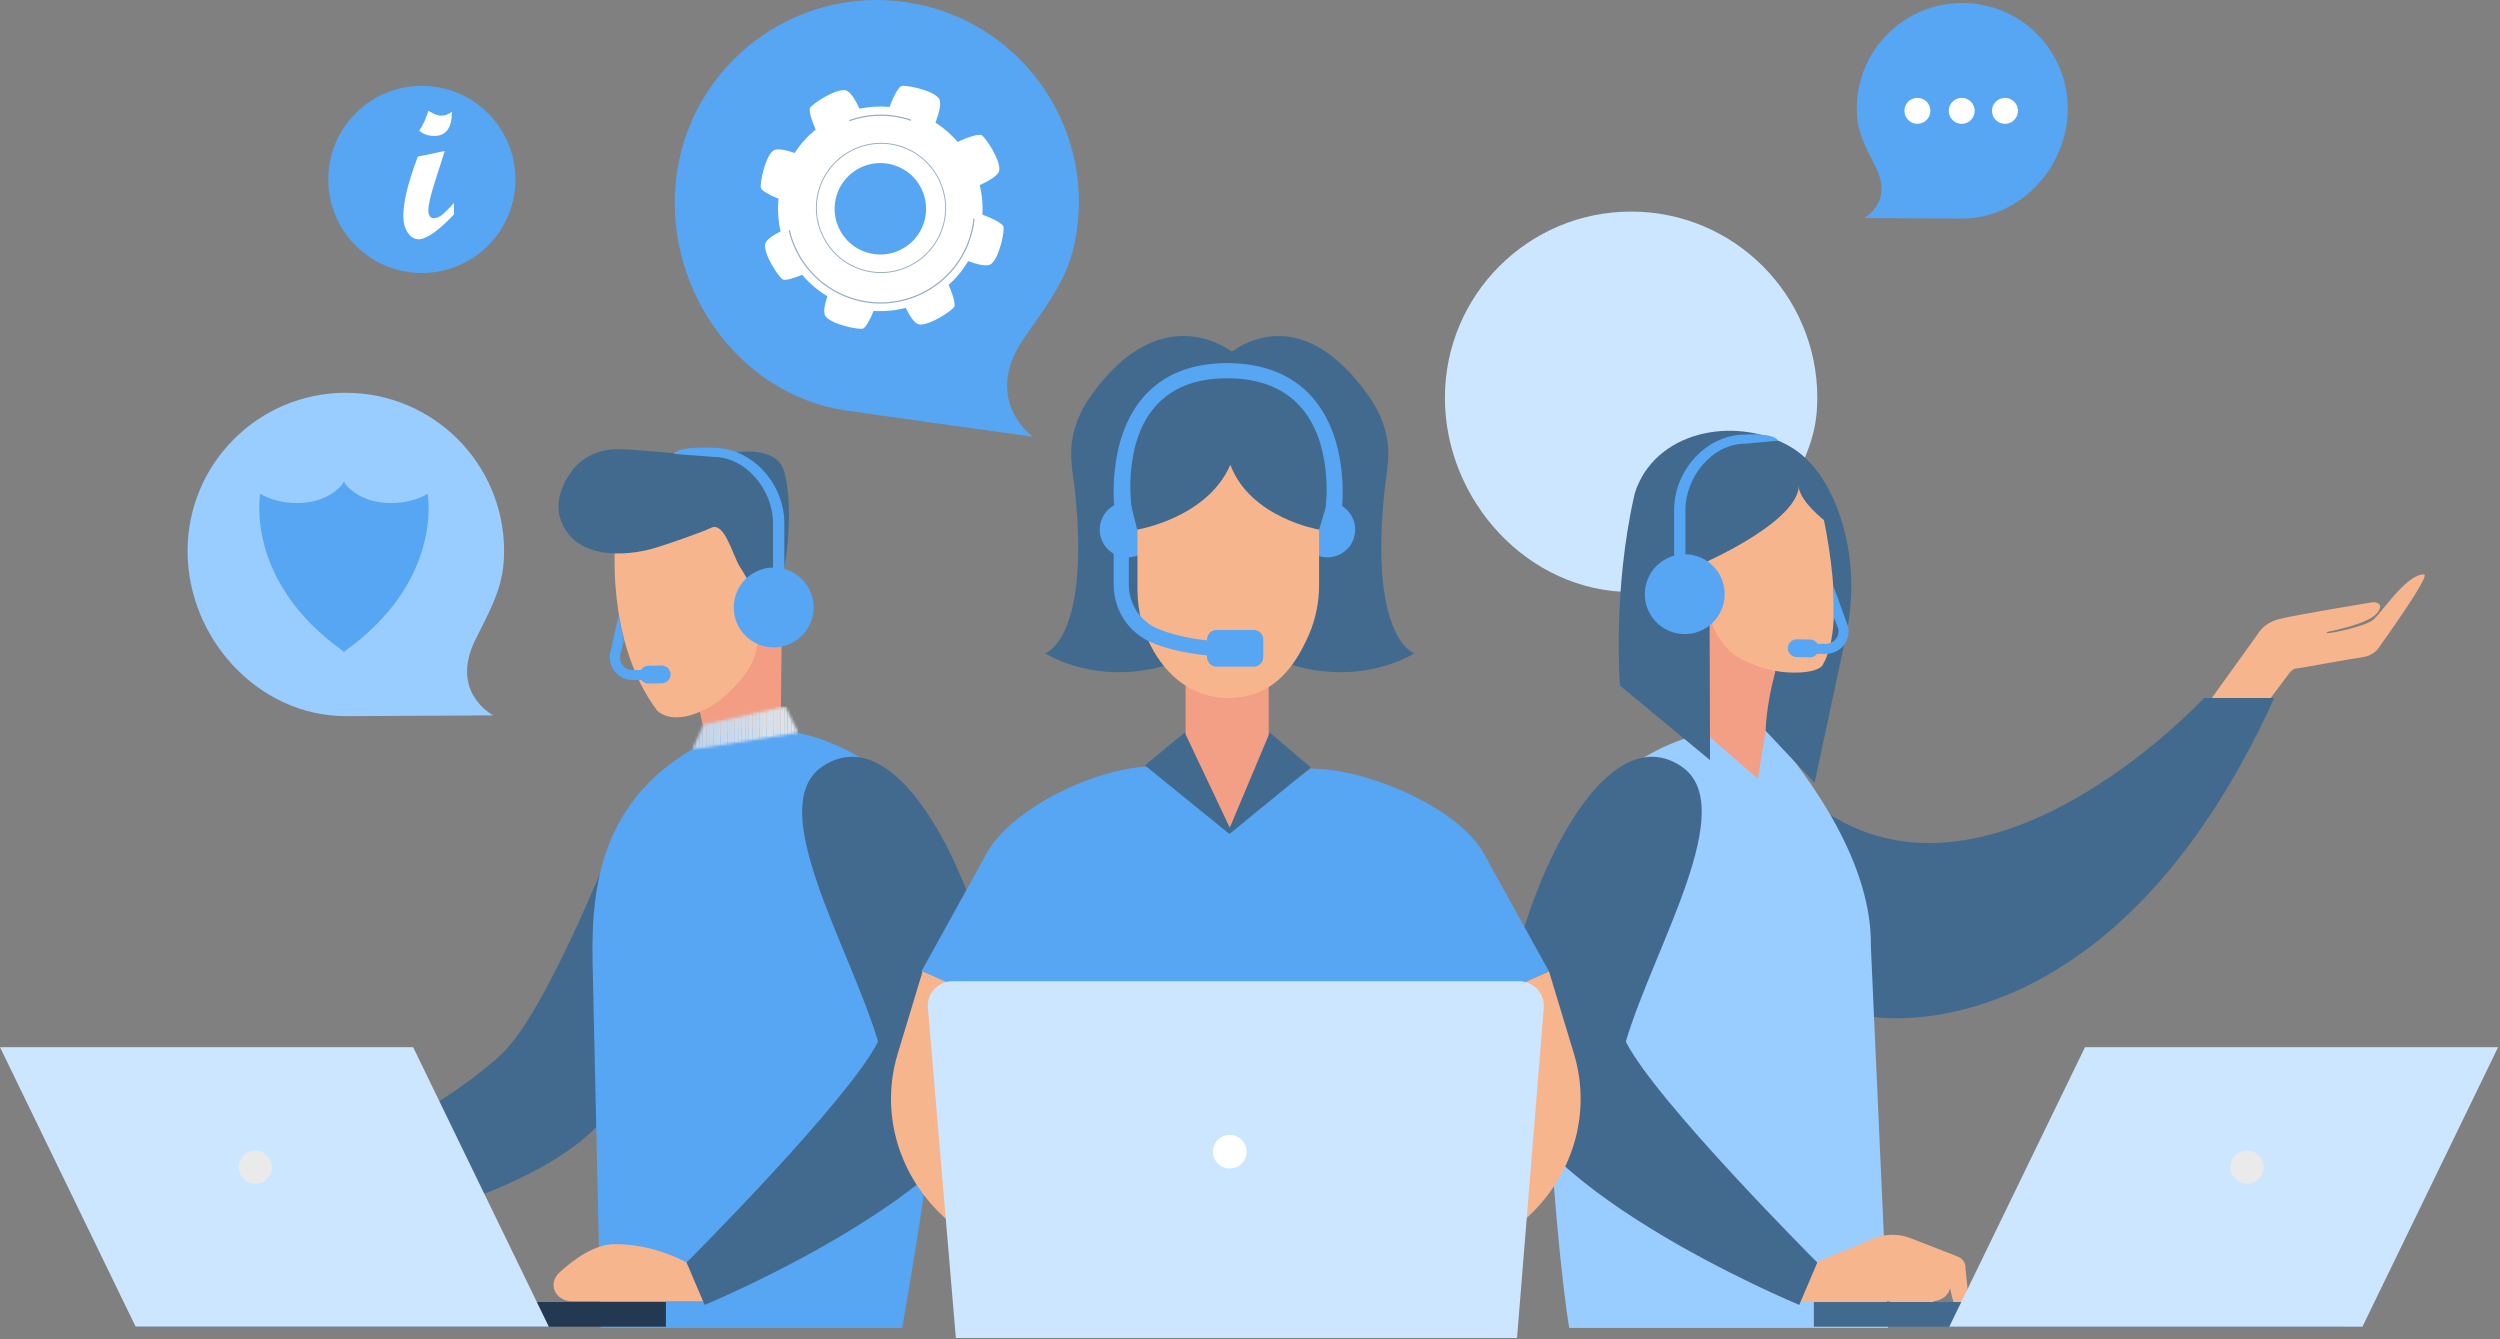 <svg xmlns="http://www.w3.org/2000/svg" width="909" height="487" viewBox="0 0 909 487" fill="none"><rect x="0" y="0" width="909" height="487" fill="#808080" stroke="none"/><g clip-path="url(#clip0_1_465)"><path d="M593.07 76.93C630.46 76.93 660.77 107.24 660.77 144.63C660.77 158.55 656.58 166.48 648.64 182.24C637.08 205.19 656.15 214.9 656.15 214.9C656.15 214.9 606.14 215.24 593.07 215.24C555.68 215.24 525.37 182.02 525.37 144.63C525.37 107.24 555.68 76.93 593.07 76.93Z" fill="#CCE6FF"></path><path d="M834.93 243.06C833.51 243.12 832.31 244.85 832.31 244.85L820.72 260.33L816.25 255.48C812.56 251.48 799.15 261.6 801.96 256.94L821.5 229.74C821.5 229.74 823.43 226.54 828.22 225.22C833.89 223.65 862.99 218.94 862.99 218.94C862.99 218.94 867.51 219.07 864.19 223.04C860.87 227.01 846.7 229.64 846.7 229.64C846.7 229.64 845.53 230.06 846.07 230.18C847.38 230.47 859.63 227.79 862.7 225.51C865.77 223.23 874.93 208.6 881.4 208.87C884.02 208.98 865.1 235.24 865.1 235.24C865.1 235.24 863.44 238.37 858.85 238.98C854.26 239.59 836.33 243 834.91 243.06H834.93Z" fill="#F7B58E"></path><path d="M680.59 369.67C680.59 369.67 767.16 385.42 826.92 253.8H801.37C801.37 253.8 720.79 340.81 658.45 291.32C596.1 241.83 680.6 369.67 680.6 369.67H680.59Z" fill="#426A8E"></path><path d="M686.48 482.84L680.25 344.18C680.78 314.85 659.77 284.6 642.87 264.91C642.52 264.68 642.02 264.9 641.59 264.9C628.57 264.9 606.54 263.56 577.75 290.7C551.7 315.26 566.15 456.24 570.55 482.83H686.48V482.84Z" fill="#99CCFF"></path><path d="M660.77 459.06C660.77 459.06 672.08 452.36 686.85 452.36C693.87 452.36 701.17 457.35 706.91 462.59C711.52 466.79 708.57 473.12 702.34 473.12H651.37L660.78 459.06H660.77Z" fill="#F7B58E"></path><path d="M611.23 278.58C579.03 257.21 545.62 341.23 545.62 385.42C545.62 429.61 654.21 474.46 654.21 474.46L660.77 459.06C660.77 459.06 601.85 400.14 591.14 378.72C601.59 343.84 633.01 293.04 611.23 278.58Z" fill="#426A8E"></path><path d="M284.27 226.47L283.76 273.61H257.67L253.35 253.52L279.32 226.47H284.27Z" fill="#F39E84"></path><path d="M238.98 258.44C219.64 232.58 223.83 195.12 223.83 195.12L242.31 183.71L271.18 194.9L277.23 225.26C277.3 225.52 274.68 225.79 274.74 226.05C277.32 237.36 272.75 244.22 264.45 252.31C259.3 257.33 246.24 264.68 238.97 258.43L238.98 258.44Z" fill="#F7B58E"></path><path d="M268.96 206C266.19 201.35 263.38 189.55 258.52 191.92C254.97 193.65 242.33 198 238.02 199.28C227.76 202.35 208.27 203.8 203.6 188.18C201.27 180.37 206.83 171.38 211.03 167.94C215.15 164.57 220.49 163.07 225.81 163.32C238.29 163.89 254.51 166.19 261.5 165.14C272.08 163.55 282.74 163.01 285.16 171.6C287.74 180.77 287.08 195.92 285.2 205.98C284.11 211.8 281.99 217.36 278.96 222.45L268.98 205.99L268.96 206Z" fill="#426A8E"></path><path d="M225.77 298.79C225.77 298.79 199.46 367.82 181.94 383.69C164.41 399.55 143 409.95 143 409.95L157.19 440.56C157.19 440.56 217.13 424.2 225.83 395.6C230.76 379.4 225.77 298.79 225.77 298.79Z" fill="#426A8E"></path><path d="M236.74 247.29L236.76 243.64L229.92 243.6C228.56 243.6 227.28 242.98 226.42 241.93C225.56 240.88 225.21 239.5 225.47 238.17L226.8 232.99L224.89 223.79L221.88 237.47C221.41 239.88 222.03 242.35 223.59 244.25C225.15 246.15 227.44 247.24 229.9 247.26L236.74 247.3V247.29Z" fill="#56A6F4"></path><path d="M235.84 248.53L240.65 248.45C242.43 248.42 243.86 246.94 243.83 245.16C243.8 243.38 242.32 241.95 240.54 241.98L235.73 242.06C233.95 242.09 232.52 243.57 232.55 245.35C232.58 247.13 234.06 248.56 235.84 248.53Z" fill="#56A6F4"></path><path d="M218.42 482.84L215.46 349.88C214.93 320.55 218.58 283.59 267.53 264.91C267.93 264.76 268.38 264.9 268.81 264.9C281.83 264.9 303.86 263.56 332.65 290.7C358.7 315.26 332.46 456.24 328.05 482.83H218.41L218.42 482.84Z" fill="#56A6F4"></path><path d="M249.64 459.06C249.64 459.06 238.33 452.36 223.57 452.36C216.55 452.36 209.25 457.35 203.51 462.59C198.9 466.79 201.85 473.12 208.08 473.12H259.05L249.64 459.06Z" fill="#F7B58E"></path><path d="M299.18 278.58C331.38 257.21 364.79 341.23 364.79 385.42C364.79 429.61 256.2 474.46 256.2 474.46L249.64 459.06C249.64 459.06 308.56 400.14 319.27 378.72C308.82 343.84 277.4 293.04 299.18 278.58Z" fill="#426A8E"></path><mask id="mask0_1_465" style="mask-type:luminance" maskUnits="userSpaceOnUse" x="251" y="256" width="40" height="17"><path d="M285.61 256.87L255.79 263.51L251.68 272.6L290.27 266.4L285.61 256.87Z" fill="white"></path></mask><g mask="url(#mask0_1_465)"><path d="M288.98 272.6V256.87H290.27V266.39V272.6H288.98Z" fill="#DDE5ED"></path><path d="M288.98 256.87H287.69V272.6H288.98V256.87Z" fill="#DDE5ED"></path><path d="M287.7 256.87H286.41V272.6H287.7V256.87Z" fill="#DAE1E8"></path><path d="M286.41 256.87H285.12V272.6H286.41V256.87Z" fill="#DAE1E8"></path><path d="M285.12 256.87H283.83V272.6H285.12V256.87Z" fill="#DAE2EA"></path><path d="M283.84 256.87H282.55V272.6H283.84V256.87Z" fill="#D8E1EA"></path><path d="M282.55 256.87H281.26V272.6H282.55V256.87Z" fill="#D8E1EA"></path><path d="M281.27 256.87H279.98V272.6H281.27V256.87Z" fill="#D8E1EA"></path><path d="M279.98 256.87H278.69V272.6H279.98V256.87Z" fill="#D6E0EA"></path><path d="M278.69 256.87H277.4V272.6H278.69V256.87Z" fill="#D6E0EA"></path><path d="M277.41 256.87H276.12V272.6H277.41V256.87Z" fill="#D4DEE8"></path><path d="M276.12 256.87H274.83V272.6H276.12V256.87Z" fill="#D1DCE8"></path><path d="M274.84 256.87H273.55V272.6H274.84V256.87Z" fill="#D1DCE8"></path><path d="M273.55 256.87H272.26V272.6H273.55V256.87Z" fill="#D1DCE8"></path><path d="M272.26 256.87H270.97V272.6H272.26V256.87Z" fill="#CFDAE8"></path><path d="M270.98 256.87H269.69V272.6H270.98V256.87Z" fill="#CEDBEA"></path><path d="M269.69 256.87H268.4V272.6H269.69V256.87Z" fill="#CEDBEA"></path><path d="M268.4 256.87H267.11V272.6H268.4V256.87Z" fill="#CCDAEA"></path><path d="M267.12 256.87H265.83V272.6H267.12V256.87Z" fill="#CCDAEA"></path><path d="M265.83 256.87H264.54V272.6H265.83V256.87Z" fill="#CAD9EA"></path><path d="M264.55 256.87H263.26V272.6H264.55V256.87Z" fill="#CAD9EA"></path><path d="M263.26 256.87H261.97V272.6H263.26V256.87Z" fill="#C7D8EA"></path><path d="M261.97 256.87H260.68V272.6H261.97V256.87Z" fill="#C7D8EA"></path><path d="M260.69 256.87H259.4V272.6H260.69V256.87Z" fill="#C5D7EA"></path><path d="M259.4 256.87H258.11V272.6H259.4V256.87Z" fill="#C5D7EA"></path><path d="M258.12 256.87H256.83V272.6H258.12V256.87Z" fill="#C3D6EA"></path><path d="M256.83 256.87H255.54V272.6H256.83V256.87Z" fill="#C3D6EA"></path><path d="M255.54 256.87H254.25V272.6H255.54V256.87Z" fill="#C1D5EA"></path><path d="M254.26 256.87H252.97V272.6H254.26V256.87Z" fill="#C1D5EA"></path><path d="M251.68 272.6V256.87H252.97V272.6H251.68Z" fill="#C1D5EA"></path></g><path d="M244.95 165.04C246.85 162.03 259.34 162.81 259.34 162.81C273.59 162.81 285.18 175.97 285.18 190.22V214.53H281.07V190.22C281.07 178.24 271.32 166.13 259.34 166.13L244.95 165.03V165.04Z" fill="#56A6F4"></path><path d="M281.31 235.39C289.329 235.39 295.83 228.889 295.83 220.87C295.83 212.851 289.329 206.35 281.31 206.35C273.291 206.35 266.79 212.851 266.79 220.87C266.79 228.889 273.291 235.39 281.31 235.39Z" fill="#56A6F4"></path><path d="M242.12 473.41H49.32V482.38H242.12V473.41Z" fill="#223951"></path><path d="M0 380.75H150.21L199.55 482.38H49.32L0 380.75Z" fill="#CCE6FF"></path><path d="M98.87 424.4C98.87 427.73 96.17 430.42 92.84 430.42C89.51 430.42 86.82 427.72 86.82 424.4C86.82 421.08 89.52 418.37 92.84 418.37C96.16 418.37 98.87 421.07 98.87 424.4Z" fill="#EAEAEA"></path><path d="M431.08 249.3V283.12L447.15 307.63L461.3 284.17V249.83L431.08 249.3Z" fill="#F39F85"></path><path d="M503.23 180.25C504.16 170.71 506.17 164.82 503.38 155.5C502.17 151.47 500.26 147.7 497.84 144.26C474.41 110.81 452.65 124.14 447.14 128.42V235.47C448.35 234.85 452.44 235.8 466.26 240.67C494.58 250.64 514.24 237.52 514.24 237.52C514.24 237.52 498.13 232.58 503.23 180.26V180.25Z" fill="#426A8E"></path><path d="M447.15 128.95V156.69L447.35 129.15C447.35 129.15 447.28 129.08 447.15 128.96V128.95Z" fill="#426A8E"></path><path d="M391.04 180.25C390.11 170.71 388.1 164.82 390.89 155.5C392.1 151.47 394.01 147.7 396.43 144.26C419.86 110.81 443.19 124.14 448.71 128.42L447.14 235.47C445.93 234.85 441.84 235.8 428.02 240.67C399.7 250.64 380.04 237.52 380.04 237.52C380.04 237.52 396.15 232.58 391.05 180.26L391.04 180.25Z" fill="#426A8E"></path><path d="M447.12 128.95V156.69L446.92 129.15C446.92 129.15 446.99 129.08 447.12 128.96V128.95Z" fill="#426A8E"></path><path d="M533.41 381.6L519.35 372.77L563.22 353.21L540.35 311.86C531.95 294.22 497.33 279.46 476.61 279.45L447.15 300.65L419.66 278.63C398.95 278.64 366.28 294.22 357.89 311.86L335.02 353.21L378.89 372.77L364.83 381.6L357.04 448.79L449.13 447.35L541.22 448.79L533.43 381.6H533.41Z" fill="#56A6F4"></path><path d="M563.22 353.21L572.28 383.12C578.89 404.94 571.84 428.38 554.01 443.82L512.92 475.92L499.71 440L522.44 418.81C529.9 411.85 532.13 401.39 528.07 392.31L519.35 372.77L563.22 353.21Z" fill="#F7B58E"></path><path d="M335.46 353.21L326.41 383.12C319.8 404.94 326.85 428.38 344.67 443.82L385.76 475.92L398.97 440L376.24 418.81C368.78 411.85 366.55 401.39 370.61 392.31L379.33 372.77L335.46 353.21Z" fill="#F7B58E"></path><path d="M347.55 486.5H551.59L561.32 366.37C561.67 361.17 557.55 356.76 552.34 356.76H346.33C341.36 356.76 337.33 360.79 337.33 365.76L347.55 486.5Z" fill="#CCE6FF"></path><path d="M461.69 266.35L447.15 300.95L430.78 266.35L416.26 278.27L447.02 303.23L476.61 279.06L461.69 266.35Z" fill="#426A8E"></path><path d="M486.515 201.891C491.663 199.759 494.108 193.856 491.976 188.708C489.843 183.56 483.941 181.115 478.793 183.247C473.644 185.38 471.199 191.282 473.332 196.431C475.464 201.579 481.367 204.024 486.515 201.891Z" fill="#56A6F4"></path><path d="M413.809 201.892C418.957 199.76 421.402 193.858 419.27 188.709C417.137 183.561 411.235 181.116 406.086 183.248C400.938 185.381 398.493 191.283 400.626 196.432C402.758 201.58 408.661 204.025 413.809 201.892Z" fill="#56A6F4"></path><path d="M446.6 253.8C434.49 253.8 425.38 246.8 419.63 237.01C415.58 230.12 413.58 222.22 413.58 214.23V184.21C413.58 166.05 428.44 151.19 446.6 151.19C464.76 151.19 479.62 166.05 479.62 184.21V212.73C479.62 218.92 478.4 225.06 475.94 230.74C470 244.46 461.4 253.79 446.6 253.79V253.8Z" fill="#F7B58E"></path><path d="M447.53 147.23C436.83 128.58 403.11 151.19 403.11 151.19L413.48 192.57C413.48 192.57 439.01 188.41 447.35 168.98C454.64 188.41 479.63 192.57 479.63 192.57L491.96 151.19C491.96 151.19 458.24 128.57 447.54 147.23H447.53Z" fill="#426A8E"></path><path d="M405.34 186.45C405.2 185.38 401.97 160.12 415.84 144.26C422.93 136.15 433.15 132.03 446.2 132.03C459.25 132.03 469.82 136.17 477.05 144.33C490.79 159.85 488.01 184.15 487.89 185.18L482.03 184.51C482.07 184.15 484.98 161.56 472.91 147.96C466.77 141.04 457.79 137.54 446.2 137.54C434.61 137.54 425.99 141.02 419.98 147.89C407.74 161.89 411.55 185.48 411.58 185.72L405.34 186.46V186.45Z" fill="#56A6F4"></path><path d="M439.47 238.33C439.03 238.3 427.89 237.52 418.75 233.63C410.36 230.06 404.94 221.82 404.94 212.63V199.12H410.44V212.63C410.44 219.61 414.55 225.86 420.9 228.57C429.17 232.09 438.97 232.84 439.07 232.84L439.46 238.33H439.47Z" fill="#56A6F4"></path><path d="M455.84 229.04H442.36C440.438 229.04 438.88 230.598 438.88 232.52V238.93C438.88 240.852 440.438 242.41 442.36 242.41H455.84C457.762 242.41 459.32 240.852 459.32 238.93V232.52C459.32 230.598 457.762 229.04 455.84 229.04Z" fill="#56A6F4"></path><path d="M447.15 424.86C450.524 424.86 453.26 422.124 453.26 418.75C453.26 415.376 450.524 412.64 447.15 412.64C443.776 412.64 441.04 415.376 441.04 418.75C441.04 422.124 443.776 424.86 447.15 424.86Z" fill="white"></path><path d="M645.57 243.93L639.15 283.18L612.42 259.82L621.02 217.04L645.57 243.93Z" fill="#F39F85"></path><path d="M650.17 176.77C631.06 179.37 621.55 203.87 621.55 203.87L621.77 276.37L589.02 249.29C589.02 249.29 586.22 215 594.4 179.37C601.49 156.93 630.09 151.02 650.17 161.97C659.94 167.3 665.74 177.74 669.19 188.12C673.82 202.05 674.22 217.05 671.16 231.41L659.79 284.61L642 265.74C642 265.74 642.02 257 645.58 243.93C652.86 217.23 663.01 175.03 650.18 176.77H650.17Z" fill="#426A8E"></path><path d="M615.92 204.89C618.06 202.82 622.07 203.21 624.88 205.77C627.68 208.33 628.22 212.08 626.08 214.15C623.94 216.22 619.93 215.83 617.12 213.27C614.32 210.71 613.78 206.96 615.92 204.88V204.89Z" fill="#F7B58E"></path><path d="M653.54 244.55C657.24 244.44 660.67 243.83 662.46 242.23C673.13 225.22 660.98 179.37 660.98 179.37L643.92 171.5L622.25 186.31L621.02 217.03C620.69 225.23 624.28 233.1 630.7 238.22C637.57 242.44 645.49 244.78 653.55 244.54L653.54 244.55Z" fill="#F7B58E"></path><path d="M653.77 174.27C657.86 187.97 619.58 204.66 619.58 204.66L612.42 186.77L629.09 166.34L650.16 169.71C650.16 169.71 653.07 171.99 653.77 174.28V174.27Z" fill="#426A8E"></path><path d="M654 177.15C654.76 182.56 663.19 189.11 663.19 189.11L663.98 182.65L662.06 178.11L657.73 175.71C657.73 175.71 653.24 171.75 654 177.15Z" fill="#426A8E"></path><path d="M714.66 461.27C714.81 459.38 713.69 457.61 711.92 456.92L694.75 450.23C690.5 448.58 685.79 448.55 681.52 450.15L664.55 457.42L660.77 462.74L661.53 472.18C664.83 470.82 666.76 469.99 666.76 469.99L677.65 468.6C677.65 468.6 701.07 484.43 708.64 466.32C711.79 483.84 716.74 481.69 716.74 481.69L714.65 461.27H714.66Z" fill="#F7B58E"></path><path d="M852.31 473.41H659.51V482.38H852.31V473.41Z" fill="#426A8E"></path><path d="M908.32 380.75H758.11L708.76 482.38H858.99L908.32 380.75Z" fill="#CCE6FF"></path><path d="M811.02 424.4C811.02 427.73 813.72 430.42 817.05 430.42C820.38 430.42 823.07 427.72 823.07 424.4C823.07 421.08 820.37 418.37 817.05 418.37C813.73 418.37 811.02 421.07 811.02 424.4Z" fill="#EAEAEA"></path><path d="M125.74 142.82C157.52 142.82 183.29 168.59 183.29 200.37C183.29 212.2 179.73 218.94 172.98 232.34C163.15 251.85 179.37 260.1 179.37 260.1C179.37 260.1 136.86 260.39 125.75 260.39C93.97 260.39 68.2 232.15 68.2 200.36C68.2 168.57 93.97 142.81 125.75 142.81L125.74 142.82Z" fill="#99CCFF"></path><path d="M329.4 0.78C369.55 6.63 397.36 43.92 391.51 84.07C389.33 99.02 383.59 106.87 372.6 122.56C356.59 145.39 375.56 158.8 375.56 158.8C375.56 158.8 321.8 151.35 307.77 149.3C267.62 143.45 240.27 103.03 246.12 62.88C251.96 22.73 289.25 -5.07 329.4 0.78Z" fill="#56A6F4"></path><path d="M177.448 89.305C190.737 76.016 190.737 54.469 177.448 41.18C164.158 27.89 142.611 27.89 129.322 41.18C116.032 54.469 116.032 76.016 129.322 89.305C142.611 102.595 164.158 102.595 177.448 89.305Z" fill="#56A6F4"></path><path d="M364.84 82.33C364.51 81.39 361.23 79.46 357.21 78.06C357.42 74.4 357.09 70.78 356.26 67.3C359.64 65.75 363.05 63.77 363.33 61.95C363.9 58.26 358.28 49.8 356.85 49.12C355.94 48.68 352.13 49.68 348.23 51.6C345.92 48.92 343.21 46.55 340.15 44.59C341.45 41.1 342.47 37.27 341.38 35.78C339.18 32.77 329.22 30.76 327.72 31.29C326.79 31.62 324.86 34.88 323.46 38.88C319.75 38.54 316.07 38.77 312.52 39.51C311 36.25 309.09 33.08 307.34 32.81C303.65 32.24 295.19 37.86 294.51 39.29C294.1 40.14 294.94 43.49 296.6 47.1C293.65 49.5 291.06 52.35 288.93 55.62C285.75 54.52 282.51 53.79 281.17 54.77C278.16 56.97 276.15 66.93 276.68 68.43C276.98 69.27 279.64 70.91 283.08 72.25C282.68 76.29 282.94 80.3 283.82 84.15C280.97 85.57 278.44 87.25 278.19 88.81C277.62 92.5 283.24 100.96 284.67 101.64C285.46 102.02 288.38 101.33 291.67 99.91C294.24 102.96 297.31 105.61 300.83 107.73C299.83 110.74 299.23 113.71 300.15 114.98C302.35 117.99 312.31 120 313.81 119.47C314.65 119.17 316.3 116.49 317.64 113.04C321.63 113.31 325.57 112.91 329.33 111.94C330.79 114.94 332.55 117.7 334.18 117.96C337.87 118.53 346.33 112.9 347.01 111.48C347.42 110.63 346.57 107.25 344.9 103.62C347.67 101.15 350.08 98.24 352.03 94.96C355.38 96.17 358.93 97.05 360.35 96.01C363.36 93.81 365.37 83.85 364.84 82.35V82.33ZM314.9 91.71C306.18 88.84 301.43 79.45 304.3 70.72C307.17 62 316.56 57.25 325.29 60.12C334.01 62.99 338.76 72.38 335.89 81.11C333.02 89.83 323.63 94.58 314.9 91.71Z" fill="white"></path><path d="M312.94 98.09C300.55 94.02 293.78 80.62 297.85 68.22C301.92 55.83 315.32 49.06 327.72 53.13C340.11 57.2 346.88 70.6 342.81 83C338.74 95.39 325.34 102.16 312.94 98.09ZM327.61 53.45C315.39 49.43 302.18 56.11 298.17 68.33C294.15 80.55 300.83 93.76 313.05 97.77C325.27 101.79 338.48 95.11 342.49 82.89C346.51 70.67 339.83 57.46 327.61 53.45Z" fill="#95ABBF"></path><path d="M354.37 79.59C354.23 79.52 354.09 79.46 353.95 79.38C353.71 81.79 353.21 84.22 352.43 86.61C346.59 104.38 327.38 114.09 309.61 108.25C297.97 104.43 289.8 94.87 287.18 83.74C287.02 83.72 286.87 83.7 286.72 83.68C289.33 95.02 297.64 104.78 309.48 108.67C327.48 114.59 346.94 104.75 352.85 86.75C353.63 84.37 354.13 81.97 354.38 79.58L354.37 79.59Z" fill="#95ABBF"></path><path d="M308.86 44.08C315.7 41.64 323.37 41.37 330.78 43.8C330.93 43.85 331.07 43.9 331.21 43.95C331.21 43.79 331.21 43.64 331.21 43.48C331.11 43.45 331.02 43.41 330.92 43.38C323.44 40.92 315.71 41.19 308.8 43.63C308.82 43.78 308.84 43.93 308.86 44.08Z" fill="#95ABBF"></path><path d="M155.48 179.5C149.55 183.51 132.97 186.01 124.79 175.09V237.15C161.5 211.36 155.48 179.5 155.48 179.5Z" fill="#56A6F4"></path><path d="M94.64 179.5C100.57 183.51 117.15 186.01 125.33 175.09V237.15C88.62 211.36 94.64 179.5 94.64 179.5Z" fill="#56A6F4"></path><path d="M165.06 77.98C159.34 84 155.06 87 152.22 87C150.65 87 149.33 86.2 148.26 84.6C147.18 83 146.65 80.99 146.65 78.57C146.65 73.36 148.41 66.15 151.93 56.93L161.25 54.99H161.69L158.02 66.47C156.5 71.21 155.75 74.6 155.75 76.63C155.75 77.44 155.93 78.09 156.28 78.59C156.63 79.09 157.08 79.34 157.62 79.34C158.57 79.34 159.53 78.99 160.5 78.29C161.47 77.59 162.99 76.08 165.07 73.76V77.98H165.06ZM164.33 40.64C164.33 46.51 162.17 49.44 157.84 49.44C155.74 49.44 153.94 48.8 152.45 47.53C153.87 45.38 154.97 42.96 155.75 40.27C157.68 41.47 159.23 42.07 160.41 42.07C161.73 42.07 163.04 41.59 164.34 40.64H164.33Z" fill="white"></path><path d="M657.15 237.77L657.13 234.12L663.97 234.08C665.33 234.08 666.61 233.46 667.47 232.41C668.33 231.36 668.68 229.98 668.42 228.65L666.69 224.26L666.64 213.09L672 227.95C672.47 230.36 671.85 232.83 670.29 234.73C668.73 236.63 666.44 237.72 663.98 237.74L657.14 237.78L657.15 237.77Z" fill="#56A6F4"></path><path d="M658.05 239L653.24 238.92C651.46 238.89 650.03 237.41 650.06 235.63C650.09 233.85 651.57 232.42 653.35 232.45L658.16 232.53C659.94 232.56 661.37 234.04 661.34 235.82C661.31 237.6 659.83 239.03 658.05 239Z" fill="#56A6F4"></path><path d="M646.58 160.24C644.68 157.23 634.55 158.01 634.55 158.01C620.3 158.01 608.71 171.17 608.71 185.42V209.73H612.82V185.42C612.82 173.44 622.57 161.33 634.55 161.33L646.58 160.23V160.24Z" fill="#56A6F4"></path><path d="M620.204 228.391C627.026 224.175 629.138 215.227 624.921 208.406C620.705 201.584 611.757 199.472 604.936 203.689C598.115 207.905 596.003 216.853 600.219 223.674C604.435 230.495 613.383 232.607 620.204 228.391Z" fill="#56A6F4"></path><path d="M713.49 1.09C692.3 1.09 675.13 18.26 675.13 39.45C675.13 47.34 677.5 51.83 682 60.76C688.55 73.76 677.74 79.26 677.74 79.26C677.74 79.26 706.08 79.46 713.48 79.46C734.67 79.46 751.84 60.63 751.84 39.45C751.84 18.27 734.67 1.09 713.49 1.09Z" fill="#56A6F4"></path><path d="M698.252 44.892C700.789 44.294 702.36 41.751 701.762 39.214C701.163 36.677 698.621 35.106 696.084 35.705C693.546 36.303 691.975 38.846 692.574 41.383C693.173 43.92 695.715 45.491 698.252 44.892Z" fill="white"></path><path d="M714.371 44.899C716.908 44.3 718.479 41.758 717.88 39.221C717.282 36.684 714.74 35.113 712.202 35.712C709.665 36.311 708.094 38.853 708.693 41.39C709.292 43.927 711.834 45.498 714.371 44.899Z" fill="white"></path><path d="M730.091 44.898C732.628 44.3 734.199 41.757 733.6 39.22C733.001 36.683 730.459 35.112 727.922 35.711C725.385 36.309 723.814 38.852 724.413 41.389C725.011 43.926 727.553 45.497 730.091 44.898Z" fill="white"></path></g><defs><clipPath id="clip0_1_465"><rect width="908.32" height="486.5" fill="white"></rect></clipPath></defs></svg>
